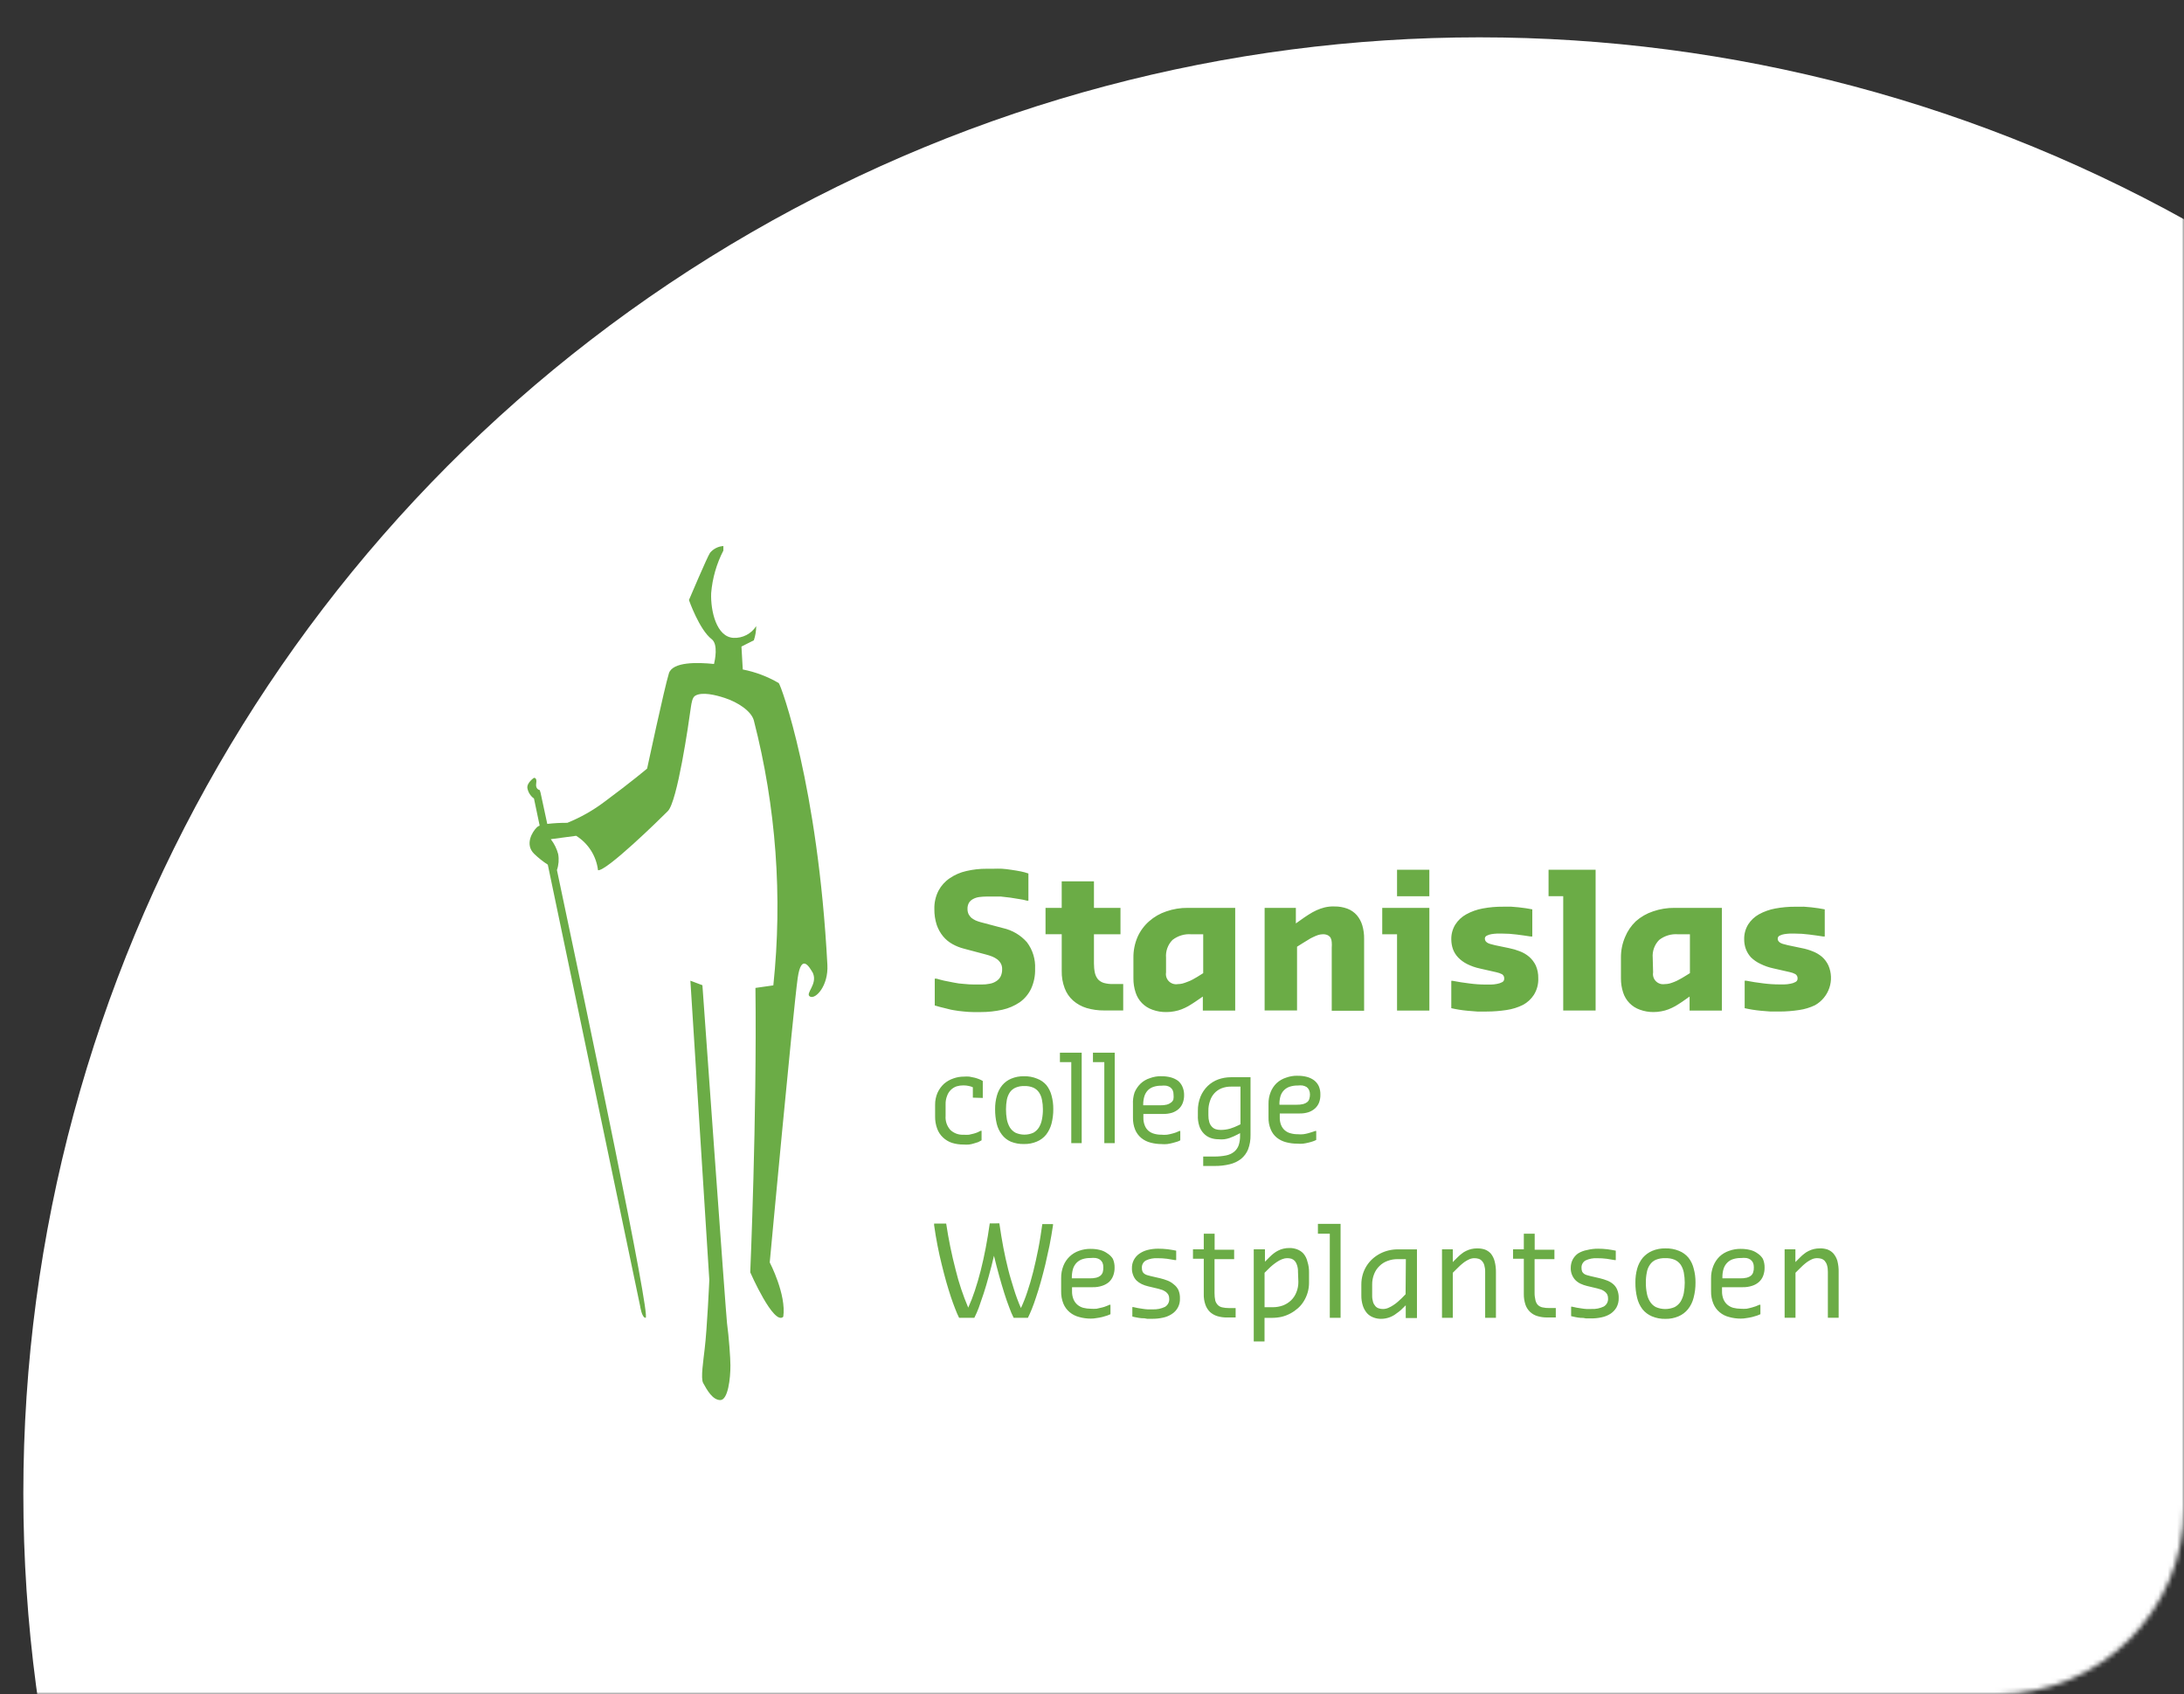 <svg xmlns="http://www.w3.org/2000/svg" width="468" height="363" viewBox="0 0 468 363" fill="none"><rect x="0" y="0" width="468" height="363" fill="#333333" stroke="none"/><mask id="mask0_71_35" style="mask-type:alpha" maskUnits="userSpaceOnUse" x="0" y="0" width="468" height="363"><path d="M0 0H428C450.091 0 468 17.909 468 40V323C468 345.091 450.091 363 428 363H0V0Z" fill="#52AE32"></path></mask><g mask="url(#mask0_71_35)"><circle cx="317" cy="320" r="312" fill="white"></circle></g><path d="M147.932 210.136L150.516 211.105C150.516 211.105 155.587 282.034 155.789 283.525C156.195 286.474 156.519 291.016 156.519 292.54C156.538 295.388 155.991 300 154.349 300C152.707 300 151.507 297.856 150.675 296.339C150.109 295.309 150.737 291.47 151 289.042C151.528 284.759 151.996 274.267 151.996 274.267L147.939 210.127L147.932 210.136ZM276.305 267.417C276.867 267.405 277.425 267.502 277.95 267.701C278.461 267.886 278.921 268.19 279.291 268.588C279.719 269.088 280.018 269.685 280.162 270.327C280.404 271.071 280.521 271.849 280.507 272.631V274.833C280.517 276.248 280.123 277.636 279.371 278.836C279.031 279.396 278.607 279.9 278.114 280.332C277.624 280.763 277.086 281.136 276.51 281.444C275.933 281.752 275.32 281.988 274.685 282.146C274.019 282.298 273.338 282.377 272.655 282.38H270.971V287.434H268.66V267.701H271.061V270.348L272.115 269.297C272.38 269.027 272.665 268.777 272.968 268.55C273.259 268.321 273.574 268.124 273.907 267.963C274.254 267.783 274.623 267.648 275.004 267.56C275.429 267.459 275.868 267.411 276.305 267.417ZM356.869 267.499C357.869 267.468 358.865 267.648 359.791 268.026C360.581 268.34 361.279 268.847 361.82 269.501C362.354 270.187 362.735 270.98 362.936 271.825C363.206 272.806 363.336 273.821 363.321 274.838C363.332 275.929 363.195 277.016 362.915 278.071C362.696 278.962 362.288 279.796 361.719 280.517C361.18 281.188 360.483 281.715 359.69 282.053C358.801 282.435 357.839 282.621 356.871 282.598C355.877 282.624 354.889 282.438 353.973 282.053C353.18 281.715 352.483 281.188 351.944 280.517C351.402 279.788 351.015 278.956 350.807 278.073C350.552 277.015 350.43 275.929 350.443 274.84C350.427 273.823 350.556 272.809 350.826 271.828C351.063 270.98 351.471 270.189 352.023 269.503C352.58 268.866 353.274 268.362 354.053 268.028C354.94 267.657 355.895 267.476 356.857 267.499H356.869ZM303.634 267.703V282.418H301.231V279.691L300.176 280.721C299.885 280.972 299.58 281.206 299.262 281.423C298.321 282.18 297.147 282.593 295.937 282.593C295.374 282.599 294.816 282.496 294.292 282.291C293.781 282.105 293.322 281.801 292.951 281.404C292.556 280.948 292.253 280.419 292.061 279.847C291.819 279.11 291.703 278.338 291.716 277.563V275.259C291.711 274.521 291.813 273.787 292.019 273.078C292.394 271.796 293.117 270.642 294.107 269.742C295.083 268.868 296.261 268.25 297.536 267.942C298.2 267.779 298.882 267.7 299.565 267.708H303.622L303.634 267.703ZM248.228 267.563C248.905 267.563 249.582 267.604 250.255 267.684C250.924 267.785 251.512 267.867 252.04 267.986V270.009H251.805L250.083 269.725C249.411 269.638 248.734 269.597 248.056 269.604C247.19 269.552 246.325 269.718 245.541 270.088C245.264 270.25 245.038 270.485 244.887 270.767C244.737 271.05 244.669 271.368 244.691 271.687C244.677 271.957 244.725 272.227 244.832 272.476C244.921 272.667 245.061 272.829 245.238 272.944C245.415 273.074 245.614 273.17 245.825 273.227L246.577 273.431L248.606 273.899C249.152 274.031 249.688 274.2 250.21 274.405C250.685 274.591 251.124 274.858 251.507 275.194C251.941 275.516 252.289 275.94 252.522 276.427C252.757 276.997 252.868 277.61 252.846 278.225C252.877 278.897 252.726 279.566 252.409 280.16C252.091 280.754 251.619 281.252 251.042 281.601C250.474 281.966 249.841 282.22 249.177 282.347C248.451 282.509 247.708 282.587 246.964 282.582H245.809C245.432 282.482 245.042 282.44 244.653 282.46C244.285 282.429 243.92 282.375 243.559 282.298C243.25 282.25 242.945 282.182 242.645 282.097V280.074H242.849L243.789 280.278L244.822 280.44C245.178 280.5 245.537 280.541 245.898 280.561H246.971C247.888 280.608 248.801 280.427 249.63 280.035C249.935 279.854 250.183 279.592 250.345 279.277C250.507 278.962 250.576 278.608 250.544 278.256C250.55 277.969 250.486 277.684 250.358 277.427C250.223 277.204 250.052 277.006 249.851 276.839C249.618 276.67 249.367 276.528 249.102 276.416C248.816 276.313 248.525 276.224 248.23 276.151L246.02 275.624C245.545 275.513 245.082 275.351 244.641 275.142C244.231 274.945 243.855 274.685 243.526 274.372C243.215 274.047 242.975 273.661 242.821 273.239C242.631 272.765 242.541 272.256 242.556 271.746C242.54 271.134 242.679 270.529 242.96 269.985C243.23 269.465 243.619 269.015 244.096 268.672C244.635 268.289 245.241 268.008 245.881 267.843C246.649 267.649 247.438 267.554 248.23 267.56L248.228 267.563ZM233.687 267.602C234.37 267.592 235.053 267.67 235.716 267.836C236.295 267.976 236.84 268.231 237.318 268.585C237.787 268.876 238.182 269.27 238.473 269.737C238.73 270.328 238.855 270.967 238.84 271.61C238.852 272.211 238.749 272.808 238.537 273.37C238.344 273.876 238.039 274.332 237.644 274.705C237.216 275.067 236.72 275.341 236.186 275.512C235.532 275.73 234.845 275.832 234.156 275.814H229.722V276.647C229.703 277.242 229.806 277.833 230.025 278.387C230.208 278.835 230.492 279.236 230.856 279.557C231.223 279.867 231.653 280.095 232.115 280.227C232.64 280.358 233.178 280.426 233.719 280.43C234.138 280.46 234.558 280.46 234.976 280.43L236.132 280.166C236.454 280.097 236.769 279.996 237.071 279.864C237.295 279.787 237.513 279.692 237.722 279.581H237.957V281.603L237.266 281.886L236.249 282.188C235.842 282.291 235.43 282.369 235.014 282.422C234.592 282.503 234.165 282.544 233.736 282.544C232.892 282.547 232.052 282.432 231.241 282.2C230.495 282.014 229.801 281.662 229.212 281.17C228.625 280.68 228.166 280.056 227.873 279.351C227.53 278.498 227.365 277.583 227.389 276.664V273.885C227.373 272.973 227.537 272.066 227.873 271.217C228.165 270.477 228.614 269.809 229.188 269.258C229.762 268.706 230.449 268.285 231.202 268.021C232.001 267.734 232.846 267.59 233.696 267.598L233.687 267.602ZM373.012 267.602C373.695 267.594 374.376 267.672 375.039 267.836C375.619 267.975 376.165 268.23 376.643 268.585C377.098 268.88 377.479 269.274 377.759 269.737C378.016 270.328 378.141 270.967 378.126 271.61C378.137 272.21 378.034 272.808 377.823 273.37C377.629 273.881 377.316 274.339 376.909 274.705C376.49 275.069 376 275.344 375.469 275.512C374.815 275.726 374.128 275.828 373.44 275.814H369.005V276.647C368.987 277.242 369.09 277.833 369.308 278.387C369.491 278.836 369.775 279.236 370.14 279.557C370.507 279.867 370.936 280.095 371.399 280.227C371.923 280.358 372.462 280.426 373.003 280.43C373.421 280.46 373.841 280.46 374.259 280.43C374.663 280.348 375.051 280.269 375.394 280.166C375.947 280.026 376.483 279.83 376.996 279.581H377.231V281.603L376.54 281.886L375.525 282.188C375.119 282.291 374.706 282.369 374.29 282.422C373.869 282.503 373.441 282.544 373.012 282.544C372.169 282.547 371.329 282.432 370.518 282.2C369.77 282.02 369.075 281.667 368.488 281.17C367.901 280.68 367.442 280.056 367.15 279.351C366.804 278.501 366.636 277.59 366.656 276.673V273.925C366.642 273.012 366.807 272.106 367.143 271.256C367.439 270.495 367.895 269.807 368.481 269.236C369.062 268.691 369.755 268.277 370.511 268.024C371.31 267.735 372.155 267.591 373.005 267.598L373.012 267.602ZM342.426 267.563C343.104 267.563 343.781 267.604 344.453 267.684C345.125 267.785 345.712 267.867 346.238 267.986V270.009H346.036L344.291 269.725C343.618 269.637 342.94 269.596 342.262 269.604C341.396 269.552 340.53 269.718 339.746 270.088C339.469 270.25 339.243 270.485 339.093 270.767C338.943 271.05 338.874 271.368 338.896 271.687C338.888 271.957 338.936 272.225 339.037 272.476C339.131 272.663 339.27 272.823 339.441 272.944C339.626 273.075 339.832 273.171 340.052 273.227L340.801 273.431L342.83 273.899C343.377 274.029 343.913 274.198 344.434 274.405C344.909 274.591 345.348 274.858 345.731 275.194C346.086 275.511 346.363 275.905 346.541 276.345C346.776 276.915 346.886 277.528 346.865 278.143C346.885 278.848 346.717 279.546 346.379 280.166C346.057 280.71 345.613 281.174 345.083 281.521C344.507 281.881 343.87 282.134 343.204 282.268C342.478 282.429 341.737 282.507 340.993 282.502H339.857C339.474 282.403 339.078 282.362 338.682 282.38C338.314 282.349 337.947 282.295 337.585 282.219C337.277 282.169 336.972 282.101 336.672 282.015V279.995H336.907L337.846 280.199L338.882 280.36C339.23 280.421 339.581 280.462 339.934 280.482H341.01C341.926 280.531 342.839 280.35 343.666 279.955C343.972 279.775 344.22 279.512 344.381 279.197C344.543 278.882 344.612 278.528 344.58 278.176C344.587 277.889 344.524 277.605 344.397 277.347C344.267 277.122 344.095 276.923 343.89 276.762C343.664 276.592 343.418 276.449 343.159 276.336L342.269 276.074L340.059 275.547C339.584 275.432 339.122 275.269 338.68 275.063C338.274 274.87 337.903 274.61 337.585 274.293C337.253 273.942 336.994 273.53 336.823 273.079C336.652 272.628 336.573 272.148 336.589 271.666C336.585 271.056 336.724 270.454 336.996 269.908C337.266 269.387 337.656 268.936 338.133 268.593C338.734 268.221 339.401 267.967 340.099 267.846C340.866 267.653 341.656 267.557 342.447 267.563H342.426ZM155.009 117V117.969C153.542 120.811 152.653 123.913 152.392 127.099C152.252 130.956 153.548 136.495 157.179 136.677C158.141 136.723 159.098 136.514 159.952 136.071C160.806 135.629 161.528 134.969 162.044 134.159C162.041 135.193 161.871 136.221 161.539 137.202L158.882 138.536L159.166 143.452C161.881 143.982 164.487 144.966 166.873 146.362C167.38 146.867 175.27 168.354 177.297 206.756C177.532 211.262 174.762 214.174 173.586 213.545C172.409 212.915 175.27 210.956 174.194 208.491C173.525 207.358 171.721 204.022 170.929 209.603C169.954 216.595 164.944 270.503 164.944 270.503C164.944 270.503 168.536 277.375 167.845 282.144C165.816 284.166 160.766 272.624 160.766 272.624C160.766 272.624 162.208 239.233 161.882 211.686L165.715 211.14C167.72 192.118 166.305 172.892 161.536 154.365C161.008 152.385 158.107 150.463 155.31 149.555C153.341 148.908 150.462 148.199 148.982 149.072C148.374 149.414 148.19 150.545 148.042 151.556C147.556 155.135 145.142 171.769 143.11 173.794C141.346 175.573 129.957 186.711 128.144 186.468C127.966 184.967 127.453 183.525 126.642 182.249C125.832 180.972 124.744 179.892 123.46 179.089L118.025 179.815C118.758 180.758 119.296 181.837 119.606 182.989C119.814 184.138 119.724 185.321 119.343 186.426C125.976 217.693 139.542 282.371 138.347 282.371C137.515 282.371 137.172 279.864 137.172 279.864L117.386 185.276C116.332 184.593 115.347 183.809 114.445 182.935C112.437 180.955 114.02 178.268 115.056 177.256C115.227 177.104 115.426 176.987 115.643 176.912L114.424 171.107C113.686 170.574 113.181 169.779 113.015 168.885C112.832 167.752 114.394 166.683 114.394 166.683C114.394 166.683 115.122 166.521 114.901 167.834C114.68 169.148 115.65 169.288 115.65 169.288L115.833 169.855C115.833 169.855 116.362 172.341 117.273 176.542C118.701 176.378 120.137 176.3 121.574 176.308C124.424 175.156 127.109 173.633 129.56 171.781C135.3 167.537 138.666 164.688 138.666 164.688C138.666 164.688 142.34 147.527 143.331 144.295C144.104 141.769 149.496 141.909 153.005 142.272C153.186 141.523 153.945 138.058 152.498 136.956C149.839 134.912 147.631 128.569 147.631 128.569C147.631 128.569 151.58 119.264 152.148 118.454C152.501 118.03 152.936 117.683 153.428 117.433C153.92 117.183 154.458 117.035 155.009 117ZM316.564 267.499C317.108 267.491 317.649 267.57 318.168 267.733C318.653 267.915 319.089 268.206 319.443 268.583C319.836 269.07 320.12 269.635 320.275 270.24C320.478 271.019 320.574 271.822 320.559 272.626V282.369H318.248V272.537C318.261 272.051 318.199 271.567 318.065 271.1C317.972 270.76 317.798 270.447 317.557 270.189C317.363 269.967 317.11 269.805 316.827 269.721C316.537 269.638 316.236 269.597 315.934 269.599C315.557 269.599 315.184 269.679 314.84 269.833C314.478 269.998 314.133 270.195 313.806 270.421C313.489 270.655 313.184 270.905 312.893 271.17L312.143 271.898L311.312 272.727V282.366H309.001V267.701H311.312V270.428L312.366 269.379C312.624 269.115 312.902 268.872 313.198 268.651C313.487 268.408 313.808 268.204 314.151 268.045C314.9 267.672 315.729 267.484 316.566 267.499H316.564ZM214.147 262.134C214.41 263.955 214.694 265.671 215 267.307C215.305 268.944 215.669 270.482 216.033 271.975C216.397 273.469 216.825 274.763 217.268 276.24C217.692 277.614 218.193 278.963 218.769 280.28C219.302 279.145 219.763 277.977 220.148 276.783C220.594 275.47 221.019 274.033 221.407 272.478C221.795 270.924 222.156 269.285 222.502 267.548C222.847 265.812 223.101 264.049 223.354 262.293H225.647V262.527C225.412 264.002 225.177 265.538 224.895 266.893C224.613 268.248 224.305 269.62 224.002 270.933C223.699 272.247 223.354 273.44 223.03 274.653C222.706 275.866 222.361 276.898 222.037 277.886C221.755 278.772 221.441 279.648 221.097 280.515C220.792 281.264 220.507 281.889 220.266 282.373H217.212C216.863 281.679 216.557 280.964 216.298 280.231C215.909 279.219 215.551 278.194 215.225 277.158C214.832 275.909 214.46 274.65 214.109 273.38C213.713 271.952 213.341 270.517 212.994 269.075C212.649 270.57 212.284 272.005 211.897 273.38C211.514 274.754 211.148 276.107 210.781 277.158C210.415 278.209 210.051 279.342 209.726 280.231C209.452 280.961 209.138 281.676 208.787 282.373H205.522C205.221 281.768 204.95 281.147 204.712 280.515C204.37 279.647 204.053 278.771 203.758 277.886C203.407 276.814 203.076 275.736 202.765 274.653C202.419 273.483 202.116 272.186 201.792 270.931C201.457 269.592 201.159 268.245 200.897 266.891C200.614 265.442 200.371 263.987 200.169 262.525V262.181H202.753C203.254 265.522 203.931 268.834 204.782 272.104C205.46 274.867 206.362 277.571 207.479 280.189C208.016 279.011 208.486 277.803 208.888 276.573C209.334 275.217 209.759 273.803 210.147 272.265C210.534 270.727 210.896 269.112 211.22 267.417C211.544 265.723 211.831 263.962 212.092 262.141L214.147 262.134ZM389.978 267.49C390.521 267.481 391.063 267.56 391.582 267.724C392.07 267.901 392.508 268.192 392.86 268.574C393.247 269.029 393.537 269.559 393.712 270.13C393.925 270.941 394.02 271.779 393.996 272.616V282.359H391.685V272.528C391.698 272.042 391.636 271.557 391.502 271.09C391.407 270.755 391.241 270.445 391.016 270.18C390.81 269.961 390.551 269.8 390.264 269.711C389.975 269.629 389.675 269.588 389.374 269.59C388.996 269.59 388.622 269.669 388.277 269.824C387.916 269.989 387.57 270.185 387.244 270.411C386.927 270.646 386.622 270.896 386.33 271.16L385.581 271.888L384.749 272.717V282.357H382.419V267.701H384.73V270.428L385.783 269.379C386.04 269.115 386.318 268.872 386.614 268.651C386.904 268.408 387.224 268.204 387.568 268.045C388.315 267.672 389.142 267.485 389.978 267.499V267.49ZM287.267 262.242V282.373H284.956V264.349H282.41V262.242H287.267ZM328.862 264.349V267.785H333.09V269.805H328.841V276.94C328.828 277.499 328.89 278.057 329.024 278.6C329.102 278.985 329.285 279.341 329.553 279.63C329.824 279.884 330.16 280.059 330.525 280.135C331.011 280.243 331.509 280.291 332.007 280.278H333.386V282.298H331.507C330.82 282.305 330.136 282.21 329.477 282.015C328.875 281.846 328.324 281.534 327.871 281.104C327.419 280.674 327.078 280.141 326.88 279.55C326.635 278.807 326.518 278.028 326.534 277.247V269.723H324.223V267.701H326.534V264.346H328.841L328.862 264.349ZM260.277 264.349V267.785H264.46V269.805H260.256V277.041C260.248 277.597 260.303 278.153 260.418 278.698C260.527 279.047 260.714 279.368 260.965 279.634C261.231 279.896 261.57 280.072 261.938 280.14C262.384 280.239 262.84 280.286 263.298 280.283H264.778V282.303H262.898C262.212 282.309 261.529 282.214 260.871 282.02C260.285 281.843 259.744 281.539 259.288 281.13C258.839 280.689 258.499 280.15 258.295 279.555C258.04 278.814 257.923 278.034 257.95 277.251V269.723H255.638V267.701H257.95V264.346H260.256L260.277 264.349ZM357.261 269.597H356.845C356.152 269.561 355.459 269.678 354.816 269.941C354.304 270.164 353.867 270.529 353.557 270.992C353.213 271.488 352.984 272.054 352.888 272.649C352.742 273.368 352.674 274.1 352.683 274.833C352.675 275.587 352.743 276.339 352.888 277.078C352.989 277.715 353.216 278.326 353.555 278.876C353.858 279.38 354.294 279.793 354.814 280.07C355.453 280.349 356.143 280.493 356.841 280.493C357.539 280.493 358.229 280.349 358.868 280.07C359.39 279.788 359.83 279.377 360.146 278.876C360.468 278.318 360.694 277.71 360.815 277.078C360.948 276.337 361.016 275.586 361.017 274.833C361.017 274.101 360.949 273.369 360.813 272.649C360.697 272.06 360.471 271.497 360.146 270.992C359.823 270.533 359.381 270.169 358.868 269.941C358.227 269.676 357.534 269.558 356.841 269.597H357.261ZM301.257 269.803H299.573C298.804 269.784 298.039 269.914 297.32 270.187C296.672 270.419 296.084 270.791 295.598 271.277C295.1 271.754 294.712 272.333 294.462 272.975C294.17 273.701 294.026 274.477 294.036 275.259V277.563C294.024 278.038 294.086 278.511 294.22 278.967C294.321 279.304 294.494 279.614 294.727 279.878C294.92 280.099 295.173 280.262 295.455 280.346C295.743 280.444 296.046 280.491 296.35 280.486C296.74 280.484 297.126 280.405 297.484 280.252C297.875 280.085 298.248 279.881 298.6 279.644C298.945 279.423 299.27 279.173 299.573 278.897L300.343 278.195L301.196 277.326L301.257 269.807V269.803ZM275.805 269.599C275.421 269.602 275.042 269.682 274.689 269.833C274.304 269.989 273.937 270.186 273.595 270.421C272.952 270.853 272.355 271.348 271.81 271.898L270.978 272.727V280.103H272.745C273.492 280.104 274.234 279.975 274.936 279.721C275.577 279.473 276.163 279.102 276.66 278.628C277.158 278.144 277.545 277.559 277.795 276.912C278.087 276.193 278.231 275.424 278.22 274.648L278.14 272.528C278.157 272.04 278.087 271.554 277.935 271.09C277.841 270.756 277.676 270.445 277.452 270.18C277.25 269.966 277 269.805 276.721 269.711C276.424 269.629 276.116 269.588 275.807 269.59L275.805 269.599ZM374.22 269.559C373.842 269.515 373.46 269.515 373.083 269.559C372.513 269.548 371.946 269.627 371.401 269.793C370.926 269.936 370.494 270.194 370.142 270.542C369.782 270.907 369.511 271.349 369.35 271.835C369.159 272.45 369.07 273.092 369.087 273.735V273.916H372.878C373.362 273.93 373.846 273.882 374.318 273.775C374.645 273.694 374.95 273.542 375.211 273.33C375.432 273.146 375.595 272.902 375.68 272.628C375.795 272.276 375.843 271.905 375.821 271.535C375.831 271.196 375.769 270.858 375.638 270.545C375.507 270.291 375.32 270.07 375.091 269.899C374.828 269.724 374.531 269.607 374.22 269.555V269.559ZM234.812 269.559C234.434 269.515 234.052 269.515 233.675 269.559C233.105 269.548 232.538 269.627 231.993 269.793C231.52 269.941 231.089 270.198 230.734 270.542C230.374 270.907 230.104 271.349 229.943 271.835C229.761 272.452 229.671 273.092 229.677 273.735V273.916H233.48C233.964 273.93 234.448 273.882 234.92 273.775C235.253 273.695 235.565 273.543 235.833 273.33C236.048 273.141 236.21 272.899 236.303 272.628C236.398 272.272 236.439 271.903 236.425 271.535C236.435 271.196 236.372 270.858 236.242 270.545C236.111 270.291 235.924 270.07 235.695 269.899C235.428 269.725 235.127 269.608 234.812 269.559ZM267.97 230.813V243.206C267.993 244.261 267.814 245.31 267.441 246.298C267.118 247.087 266.602 247.782 265.94 248.321C265.222 248.875 264.392 249.268 263.507 249.472C262.445 249.728 261.355 249.851 260.263 249.837H257.83V247.815H260.256C261.086 247.819 261.915 247.74 262.729 247.581C263.349 247.46 263.932 247.198 264.432 246.813C264.886 246.444 265.23 245.959 265.426 245.409C265.638 244.756 265.741 244.072 265.731 243.386V242.801L265.243 243.063L264.411 243.468L263.472 243.85C263.108 243.973 262.734 244.061 262.354 244.114C261.929 244.157 261.501 244.157 261.076 244.114C260.488 244.117 259.905 244.013 259.354 243.81C258.819 243.609 258.337 243.288 257.945 242.873C257.51 242.419 257.183 241.873 256.991 241.275C256.753 240.531 256.65 239.751 256.688 238.971V238.07C256.667 237.012 256.859 235.96 257.254 234.978C257.607 234.12 258.131 233.343 258.795 232.695C259.441 232.078 260.208 231.6 261.048 231.291C261.907 230.986 262.813 230.827 263.725 230.823H267.984L267.97 230.813ZM207.338 230.673L207.737 230.694L208.874 230.928C209.205 231.013 209.53 231.121 209.846 231.251C210.11 231.349 210.361 231.477 210.596 231.632V235.261L208.468 235.2V232.976C208.19 232.846 207.897 232.75 207.596 232.693C207.217 232.61 206.829 232.57 206.441 232.571C205.947 232.567 205.455 232.635 204.982 232.775C204.512 232.937 204.086 233.203 203.734 233.554C203.383 233.904 203.115 234.329 202.953 234.797C202.718 235.388 202.608 236.021 202.628 236.656V239.1C202.585 239.644 202.652 240.191 202.827 240.709C203.001 241.226 203.279 241.703 203.643 242.11C204.02 242.467 204.467 242.743 204.955 242.921C205.444 243.099 205.964 243.174 206.483 243.143C206.867 243.174 207.254 243.174 207.638 243.143L208.653 242.908C208.936 242.833 209.214 242.738 209.485 242.625L210.133 242.302H210.337V244.343L209.607 244.727L208.693 245.011C208.35 245.121 207.998 245.2 207.641 245.245C207.25 245.276 206.857 245.276 206.466 245.245C205.621 245.253 204.779 245.13 203.972 244.879C203.26 244.639 202.609 244.245 202.065 243.728C201.51 243.209 201.086 242.567 200.827 241.855C200.512 241.001 200.36 240.096 200.381 239.186V236.736C200.369 235.839 200.549 234.95 200.909 234.128C201.24 233.411 201.708 232.765 202.288 232.227C202.881 231.712 203.571 231.321 204.317 231.075C205.032 230.819 205.786 230.689 206.546 230.691C206.945 230.66 207.345 230.66 207.744 230.691L207.338 230.673ZM248.846 230.614C249.53 230.599 250.213 230.677 250.875 230.848C251.429 230.995 251.951 231.24 252.416 231.574C252.828 231.912 253.155 232.342 253.369 232.829C253.627 233.407 253.752 234.036 253.736 234.669C253.746 235.249 253.643 235.825 253.433 236.366C253.248 236.843 252.957 237.272 252.58 237.62C252.17 237.982 251.691 238.256 251.171 238.428C250.553 238.614 249.909 238.703 249.264 238.69H245.012V239.498C244.996 240.072 245.099 240.644 245.315 241.176C245.482 241.613 245.754 242.002 246.107 242.309C246.461 242.603 246.876 242.816 247.321 242.934C247.822 243.076 248.341 243.144 248.862 243.138C249.267 243.179 249.674 243.179 250.079 243.138C250.448 243.082 250.814 243.004 251.173 242.904C251.484 242.83 251.789 242.735 252.087 242.621L252.714 242.337H252.918V244.343C252.71 244.455 252.494 244.55 252.27 244.627C251.944 244.738 251.612 244.832 251.277 244.91C250.891 245.013 250.498 245.091 250.102 245.144C249.691 245.185 249.276 245.185 248.864 245.144C248.09 245.142 247.32 245.041 246.572 244.842C245.829 244.659 245.137 244.314 244.545 243.831C243.979 243.356 243.535 242.753 243.248 242.073C242.918 241.25 242.759 240.37 242.779 239.484V236.654C242.729 235.781 242.845 234.908 243.122 234.079C243.422 233.365 243.864 232.718 244.421 232.178C244.998 231.639 245.691 231.238 246.448 231.007C247.213 230.725 248.025 230.588 248.841 230.603L248.846 230.614ZM219.42 230.614C220.377 230.586 221.329 230.758 222.215 231.12C223.001 231.406 223.7 231.89 224.244 232.524C224.761 233.189 225.134 233.954 225.339 234.769C225.593 235.711 225.716 236.683 225.705 237.658C225.713 238.715 225.583 239.768 225.32 240.792C225.093 241.641 224.7 242.436 224.165 243.133C223.627 243.796 222.928 244.31 222.135 244.629C221.276 244.986 220.351 245.158 219.42 245.135C218.456 245.162 217.496 244.989 216.601 244.629C215.849 244.301 215.193 243.786 214.697 243.133C214.166 242.438 213.786 241.641 213.581 240.792C213.342 239.765 213.227 238.713 213.236 237.658C213.223 236.682 213.353 235.709 213.621 234.769C213.84 233.947 214.235 233.182 214.776 232.524C215.297 231.909 215.958 231.427 216.705 231.12C217.564 230.762 218.489 230.592 219.42 230.614ZM278.011 230.511C278.694 230.496 279.376 230.575 280.038 230.745C280.593 230.888 281.115 231.134 281.578 231.471C282.013 231.802 282.361 232.232 282.593 232.726C282.843 233.306 282.961 233.934 282.938 234.566C282.953 235.144 282.856 235.72 282.654 236.263C282.462 236.74 282.164 237.168 281.783 237.515C281.372 237.876 280.893 238.151 280.373 238.323C279.766 238.512 279.131 238.601 278.494 238.587H274.236V239.395C274.214 239.968 274.311 240.539 274.52 241.073C274.694 241.506 274.968 241.892 275.321 242.198C275.674 242.504 276.095 242.722 276.55 242.834C277.05 242.976 277.57 243.044 278.09 243.035C278.489 243.076 278.89 243.076 279.288 243.035C279.665 242.982 280.038 242.904 280.404 242.801L281.318 242.518C281.497 242.468 281.674 242.408 281.846 242.337H282.048V244.257C281.84 244.369 281.624 244.464 281.4 244.54C281.082 244.655 280.757 244.749 280.428 244.823C280.033 244.925 279.633 245.004 279.23 245.057C278.825 245.098 278.417 245.098 278.013 245.057C277.199 245.064 276.388 244.963 275.601 244.755C274.859 244.568 274.167 244.223 273.571 243.744C273.005 243.273 272.566 242.669 272.294 241.986C271.954 241.166 271.794 240.284 271.824 239.397V236.553C271.805 235.672 271.965 234.796 272.294 233.978C272.58 233.262 273.015 232.615 273.571 232.08C274.153 231.545 274.846 231.146 275.601 230.909C276.373 230.628 277.191 230.491 278.013 230.504L278.011 230.511ZM231.791 225.558V244.94H229.56V227.58H227.126V225.558H231.791ZM238.87 225.558V244.94H236.639V227.58H234.203V225.558H238.87ZM219.523 232.712C218.87 232.684 218.218 232.801 217.616 233.056C217.129 233.27 216.709 233.612 216.402 234.046C216.085 234.533 215.865 235.075 215.753 235.645C215.631 236.311 215.57 236.987 215.57 237.665C215.565 238.397 215.626 239.128 215.753 239.849C215.869 240.461 216.088 241.049 216.402 241.588C216.702 242.063 217.121 242.454 217.616 242.721C218.217 242.987 218.866 243.124 219.523 243.124C220.18 243.124 220.83 242.987 221.431 242.721C221.917 242.448 222.329 242.058 222.628 241.588C222.949 241.054 223.169 240.465 223.277 239.851C223.42 239.132 223.488 238.4 223.479 237.667C223.483 236.988 223.415 236.31 223.277 235.645C223.172 235.072 222.95 234.527 222.624 234.044C222.319 233.614 221.906 233.273 221.426 233.053C220.823 232.803 220.173 232.687 219.521 232.714L219.523 232.712ZM265.795 232.833H263.779C263.086 232.824 262.397 232.948 261.75 233.199C261.171 233.432 260.651 233.791 260.228 234.25C259.799 234.721 259.478 235.28 259.288 235.888C259.042 236.589 258.924 237.329 258.941 238.072V238.983C258.932 239.467 258.993 239.951 259.124 240.418C259.224 240.777 259.405 241.108 259.652 241.387C259.877 241.643 260.163 241.838 260.484 241.953C260.839 242.062 261.208 242.116 261.578 242.115C262.265 242.115 262.948 242.02 263.608 241.832C264.229 241.639 264.833 241.396 265.414 241.106L265.818 240.902V232.836L265.795 232.833ZM249.921 232.639C249.557 232.595 249.189 232.595 248.825 232.639C248.275 232.628 247.727 232.707 247.204 232.873C246.747 233.017 246.33 233.267 245.987 233.601C245.647 233.958 245.391 234.386 245.238 234.854C245.057 235.444 244.967 236.058 244.972 236.675V236.834H248.625C249.099 236.849 249.573 236.801 250.034 236.693C250.351 236.615 250.648 236.471 250.906 236.27C251.141 236.11 251.325 235.886 251.434 235.624V235.603C251.503 235.264 251.516 234.916 251.474 234.573C251.484 234.24 251.421 233.91 251.291 233.604C251.167 233.356 250.986 233.142 250.762 232.978C250.506 232.812 250.221 232.697 249.921 232.639ZM279.166 232.599C278.802 232.556 278.434 232.556 278.069 232.599C277.512 232.589 276.957 232.668 276.425 232.833C275.947 232.979 275.512 233.239 275.158 233.591C274.804 233.943 274.542 234.377 274.396 234.854C274.225 235.445 274.146 236.059 274.161 236.675L274.22 236.715H277.872C278.336 236.727 278.799 236.68 279.251 236.574C279.568 236.495 279.864 236.35 280.122 236.15C280.341 235.974 280.497 235.733 280.568 235.462C280.661 235.159 280.709 234.843 280.709 234.526C280.714 234.191 280.645 233.86 280.507 233.554C280.391 233.309 280.217 233.094 280 232.929C279.744 232.773 279.463 232.664 279.169 232.606L279.166 232.599ZM212.989 186.147C213.459 186.147 214.046 186.107 214.694 186.147C215.342 186.187 216.012 186.269 216.724 186.381C217.435 186.493 218.102 186.582 218.753 186.723C219.303 186.834 219.844 186.982 220.374 187.168V192.989H220.068C219.562 192.849 219.047 192.742 218.527 192.666L216.498 192.341L214.469 192.107H211.415C210.894 192.11 210.373 192.145 209.856 192.21C209.402 192.268 208.963 192.405 208.557 192.615C208.187 192.801 207.872 193.079 207.643 193.422C207.411 193.836 207.3 194.305 207.321 194.778C207.317 195.161 207.397 195.541 207.556 195.89C207.711 196.186 207.917 196.453 208.165 196.679C208.443 196.888 208.741 197.071 209.055 197.224C209.416 197.38 209.789 197.508 210.17 197.608L214.896 198.86C216.9 199.299 218.711 200.365 220.064 201.903C221.291 203.536 221.907 205.545 221.806 207.582C221.855 209.066 221.557 210.541 220.935 211.89C220.384 213.032 219.554 214.018 218.52 214.757C217.396 215.517 216.138 216.06 214.812 216.356C213.28 216.698 211.714 216.867 210.145 216.862H208.561C207.883 216.856 207.206 216.815 206.532 216.74C205.763 216.676 205 216.574 204.242 216.436C203.493 216.314 203.166 216.173 202.335 215.991C201.651 215.835 200.974 215.653 200.305 215.445V209.699H200.672C201.099 209.841 201.647 209.963 202.293 210.127L204.322 210.53C205.069 210.692 205.829 210.793 206.593 210.832C207.307 210.91 208.024 210.951 208.742 210.953H210.325C210.911 210.964 211.495 210.91 212.068 210.792C212.571 210.711 213.052 210.526 213.478 210.246C213.876 210 214.201 209.65 214.417 209.235C214.652 208.744 214.764 208.203 214.744 207.66C214.76 207.237 214.662 206.818 214.459 206.447C214.266 206.101 214.004 205.799 213.689 205.558C213.352 205.308 212.983 205.104 212.592 204.951C212.162 204.783 211.722 204.641 211.274 204.528L206.549 203.273C205.699 203.056 204.881 202.73 204.115 202.304C203.338 201.878 202.649 201.309 202.086 200.625C201.49 199.898 201.03 199.07 200.726 198.181C200.375 197.084 200.203 195.937 200.219 194.785C200.183 193.417 200.489 192.062 201.111 190.843C201.685 189.771 202.513 188.855 203.523 188.174C204.598 187.442 205.802 186.921 207.072 186.639C208.495 186.307 209.952 186.144 211.413 186.152L212.989 186.147ZM264.686 194.534V216.539H257.75V213.535L256.127 214.647C255.62 214.991 255.133 215.293 254.647 215.583C254.177 215.846 253.688 216.076 253.186 216.272C252.688 216.464 252.172 216.606 251.645 216.698C251.097 216.805 250.539 216.859 249.98 216.859C248.944 216.882 247.913 216.711 246.941 216.354C246.094 216.061 245.328 215.575 244.703 214.934C244.079 214.294 243.614 213.516 243.345 212.664C243.021 211.683 242.863 210.654 242.875 209.621V205.227C242.854 203.692 243.158 202.17 243.765 200.759C244.339 199.476 245.183 198.332 246.241 197.404C247.313 196.455 248.569 195.733 249.931 195.283C251.41 194.77 252.968 194.516 254.534 194.534H264.674H264.686ZM368.972 194.534V216.539H362.055V213.535L360.474 214.647C359.967 214.991 359.481 215.293 358.995 215.583C358.524 215.846 358.036 216.076 357.534 216.272C357.035 216.464 356.519 216.606 355.993 216.698C355.445 216.804 354.888 216.858 354.33 216.859C353.333 216.866 352.344 216.695 351.408 216.354C350.563 216.062 349.799 215.577 349.175 214.939C348.552 214.3 348.087 213.525 347.817 212.676C347.493 211.694 347.335 210.666 347.347 209.633V205.227C347.327 203.692 347.631 202.17 348.24 200.759C348.76 199.493 349.541 198.35 350.532 197.404C351.604 196.454 352.86 195.733 354.222 195.283C355.702 194.772 357.259 194.518 358.826 194.534H368.968H368.972ZM386.433 194.272L388.117 194.413L389.679 194.616L391.018 194.85V200.672H390.715C389.722 200.529 388.768 200.368 387.692 200.246C386.657 200.109 385.613 200.041 384.568 200.042H383.535C383.134 200.061 382.735 200.102 382.339 200.164C381.993 200.219 381.658 200.328 381.346 200.487C381.223 200.544 381.119 200.636 381.047 200.75C380.975 200.865 380.938 200.998 380.939 201.133C380.933 201.347 381.006 201.555 381.144 201.718C381.281 201.883 381.455 202.015 381.651 202.102C381.876 202.208 382.112 202.286 382.356 202.336L383.147 202.54L386.128 203.165C386.905 203.313 387.666 203.537 388.399 203.832C389.139 204.111 389.825 204.514 390.429 205.024C391.013 205.541 391.482 206.174 391.807 206.882C392.464 208.405 392.533 210.116 392.002 211.686C391.47 213.257 390.376 214.576 388.928 215.392C387.853 215.909 386.704 216.256 385.522 216.422C384.133 216.635 382.73 216.743 381.325 216.745H379.396L377.367 216.583C376.748 216.524 376.133 216.446 375.521 216.349C374.912 216.246 374.365 216.145 373.858 216.026V210.134H374.161C375.359 210.368 376.554 210.558 377.771 210.7C378.927 210.855 380.092 210.933 381.259 210.935H382.335C382.77 210.929 383.205 210.881 383.631 210.792C384.015 210.736 384.386 210.612 384.726 210.427C384.866 210.364 384.986 210.262 385.069 210.133C385.152 210.005 385.196 209.854 385.195 209.701C385.212 209.512 385.178 209.322 385.095 209.151C385.012 208.979 384.885 208.834 384.726 208.729C384.332 208.519 383.908 208.369 383.469 208.285L380.002 207.496C379.038 207.294 378.104 206.968 377.224 206.527C376.471 206.178 375.784 205.703 375.194 205.122C374.717 204.598 374.346 203.988 374.1 203.324C373.87 202.675 373.753 201.991 373.754 201.302C373.721 200.171 374.017 199.054 374.607 198.088C375.18 197.19 375.967 196.447 376.897 195.925C377.991 195.321 379.176 194.898 380.406 194.672C381.837 194.406 383.291 194.278 384.747 194.289H386.431L386.433 194.272ZM323.746 194.272L325.43 194.413L327.011 194.616L328.35 194.85V200.672H328.019C327.046 200.529 326.072 200.368 325.017 200.246C323.975 200.11 322.925 200.041 321.874 200.042H320.777C320.377 200.062 319.978 200.102 319.582 200.164C319.242 200.219 318.913 200.328 318.607 200.487C318.48 200.54 318.371 200.63 318.295 200.745C318.219 200.86 318.18 200.996 318.182 201.133C318.183 201.346 318.255 201.551 318.386 201.718C318.528 201.879 318.701 202.01 318.894 202.102C319.12 202.204 319.356 202.282 319.598 202.336L320.39 202.54L323.392 203.165C324.167 203.319 324.927 203.542 325.663 203.832C326.403 204.109 327.089 204.512 327.69 205.024C328.28 205.543 328.759 206.175 329.099 206.882C329.469 207.737 329.649 208.661 329.628 209.591C329.683 210.851 329.356 212.098 328.688 213.17C328.108 214.064 327.314 214.801 326.377 215.312C325.253 215.871 324.047 216.246 322.804 216.424C321.405 216.636 319.992 216.744 318.577 216.747H316.547L314.52 216.585C313.894 216.529 313.272 216.451 312.655 216.351C312.066 216.248 311.5 216.148 310.992 216.028V210.167H311.295C312.493 210.401 313.71 210.59 314.905 210.731C316.062 210.887 317.228 210.965 318.396 210.965H319.49C319.926 210.959 320.36 210.912 320.787 210.824C321.17 210.761 321.54 210.638 321.884 210.459C322.022 210.396 322.138 210.292 322.218 210.163C322.297 210.033 322.336 209.883 322.33 209.731C322.351 209.545 322.321 209.356 322.242 209.185C322.164 209.014 322.04 208.868 321.884 208.762C321.481 208.556 321.051 208.406 320.606 208.317L317.139 207.531C316.175 207.328 315.241 207.002 314.361 206.559C313.65 206.201 313.005 205.727 312.453 205.155C311.963 204.637 311.583 204.026 311.338 203.357C311.115 202.706 310.998 202.023 310.992 201.335C310.959 200.204 311.255 199.087 311.845 198.121C312.429 197.201 313.237 196.443 314.194 195.918C315.292 195.311 316.482 194.888 317.717 194.665C319.148 194.397 320.602 194.269 322.058 194.282H323.72L323.746 194.272ZM285.942 194.232C286.89 194.216 287.832 194.375 288.721 194.701C289.503 194.996 290.199 195.479 290.75 196.105C291.289 196.744 291.689 197.488 291.925 198.289C292.197 199.221 292.327 200.189 292.31 201.159V216.578H285.372V203.062C285.405 202.673 285.405 202.281 285.372 201.892C285.361 201.567 285.281 201.247 285.137 200.955C284.985 200.712 284.768 200.516 284.51 200.389C284.18 200.238 283.818 200.168 283.455 200.185C283.118 200.194 282.784 200.249 282.462 200.347C282.094 200.473 281.735 200.621 281.386 200.792C281.004 200.962 280.638 201.165 280.291 201.398L279.194 202.067L277.938 202.856V216.52H270.992V194.532H277.684V197.868L278.624 197.201C279.253 196.756 279.84 196.332 280.43 195.969C280.975 195.618 281.544 195.305 282.133 195.033C282.702 194.779 283.292 194.575 283.897 194.424C284.563 194.276 285.244 194.207 285.926 194.221L285.942 194.232ZM341.917 186.369V216.527H334.976V192.027H331.833V186.367H341.912L341.917 186.369ZM306.292 194.532V216.536H299.366V200.195H296.193V194.534H306.292V194.532ZM234.419 188.853V194.532H240.103V200.19H234.419V206.456C234.413 207.136 234.481 207.814 234.624 208.479C234.738 208.982 234.967 209.452 235.293 209.853C235.636 210.216 236.07 210.481 236.55 210.621C237.191 210.794 237.854 210.873 238.518 210.855H240.688V216.515H236.637C235.347 216.53 234.062 216.353 232.825 215.988C231.761 215.666 230.78 215.121 229.945 214.39C229.136 213.667 228.516 212.758 228.141 211.742C227.698 210.561 227.484 209.307 227.512 208.046V200.181H224.042V194.532H227.509V188.853H234.419ZM359.589 200.192C358.132 200.074 356.684 200.507 355.533 201.405C355.041 201.905 354.663 202.506 354.425 203.165C354.187 203.824 354.094 204.527 354.154 205.225L354.236 208.36C354.178 208.702 354.203 209.053 354.309 209.384C354.415 209.714 354.598 210.015 354.844 210.26C355.091 210.506 355.392 210.689 355.724 210.794C356.056 210.9 356.408 210.925 356.752 210.867C357.086 210.865 357.42 210.824 357.745 210.745C358.104 210.645 358.456 210.524 358.8 210.382C359.164 210.241 359.516 210.072 359.854 209.876C360.218 209.694 360.545 209.493 360.848 209.31L362.126 208.521V200.192H359.589ZM255.302 200.192C253.846 200.074 252.397 200.507 251.246 201.405C250.754 201.905 250.376 202.506 250.138 203.165C249.9 203.824 249.808 204.527 249.867 205.225V208.36C249.808 208.703 249.833 209.056 249.939 209.388C250.045 209.72 250.23 210.022 250.478 210.268C250.726 210.514 251.029 210.697 251.363 210.801C251.696 210.906 252.05 210.929 252.395 210.869C252.73 210.868 253.063 210.827 253.388 210.747C253.746 210.645 254.098 210.524 254.443 210.384C254.835 210.248 255.216 210.079 255.58 209.879L256.571 209.312L257.83 208.523V200.192H255.302ZM306.288 186.381V192.039H299.366V186.367H306.292L306.288 186.381Z" fill="#6BAC46"></path></svg>